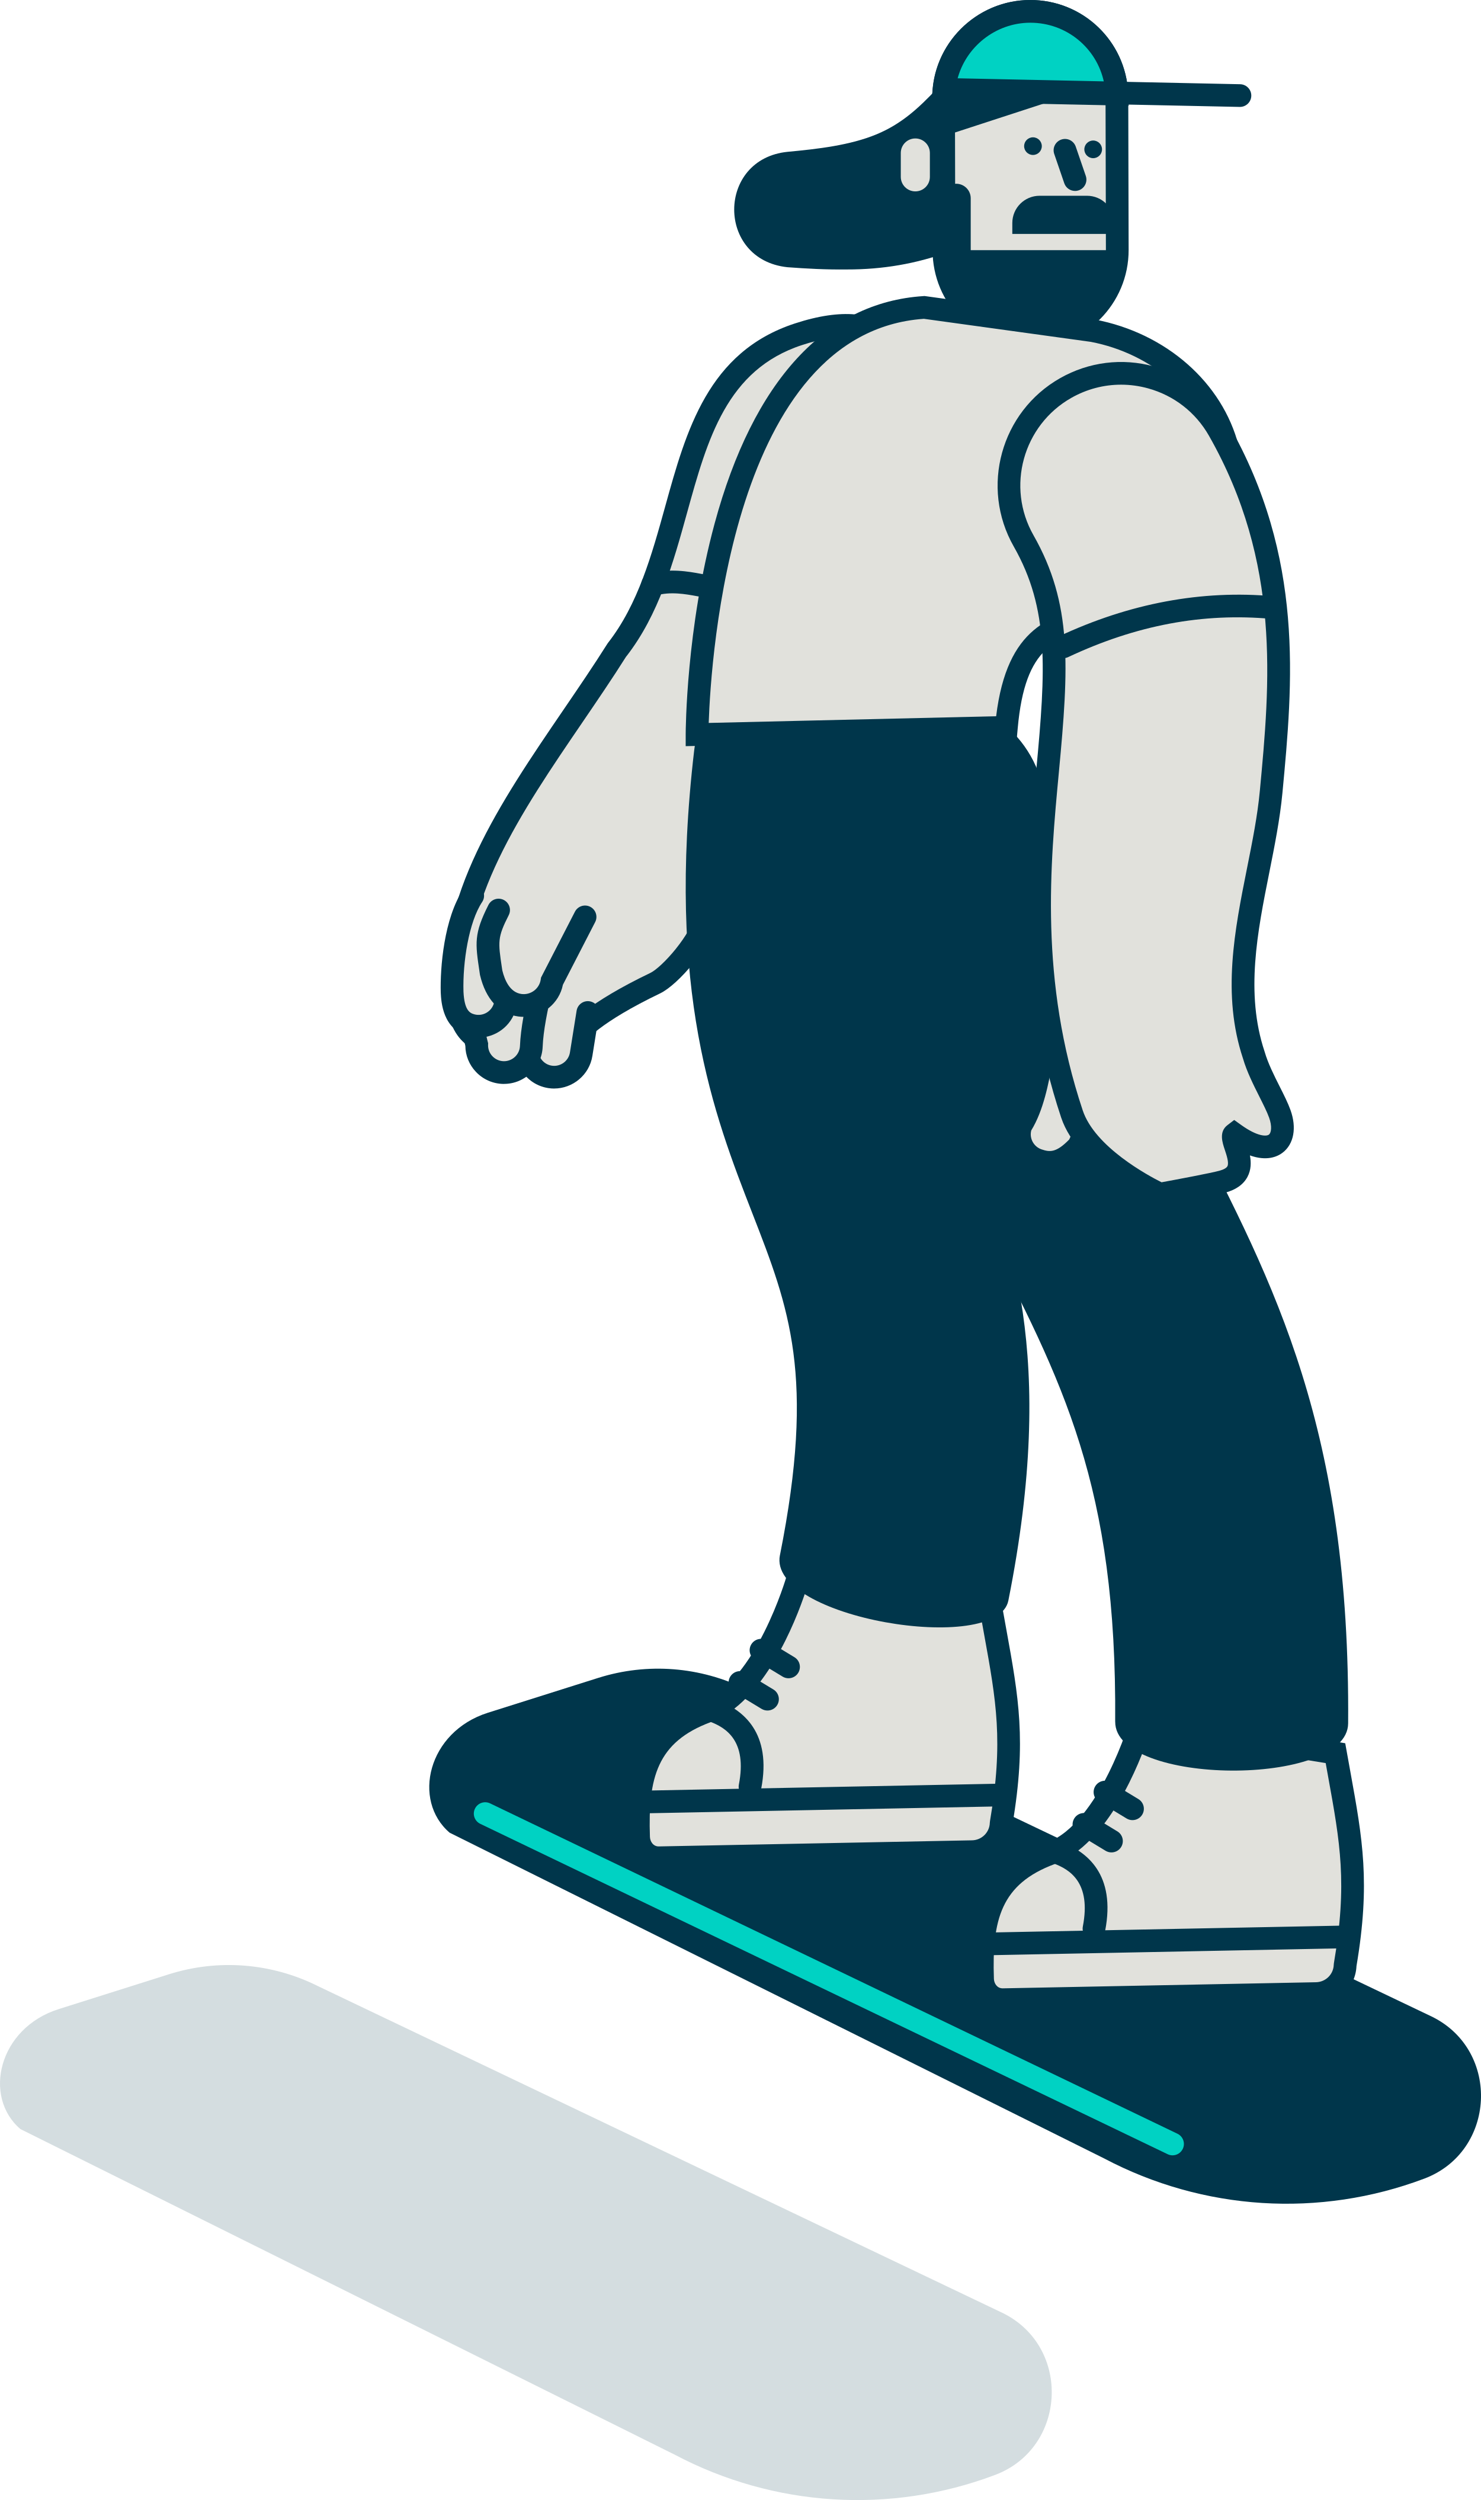 <svg width="234" height="395" viewBox="0 0 234 395" fill="none" xmlns="http://www.w3.org/2000/svg">
<g clip-path="url(#clip0_1435_7793)">
<path d="M163.973 31.778C155.055 38.819 145.208 42.601 133.808 42.574C130.522 42.614 127.43 42.444 124.423 42.22C113.157 41.037 113.238 25.127 124.423 23.989C129.23 23.541 134.324 22.954 138.493 21.224C142.421 19.588 145.1 17.137 148.116 13.933C152.618 9.075 160.212 8.783 165.077 13.283C170.625 18.298 170.05 27.458 163.973 31.782V31.778Z" fill="#00364B"/>
<path d="M162.876 53.196C170.439 53.173 176.552 47.034 176.53 39.483L176.471 15.426C176.449 7.874 170.3 1.771 162.737 1.793C155.175 1.815 149.062 7.955 149.084 15.506L149.142 39.563C149.165 47.114 155.314 53.218 162.876 53.196Z" fill="#E1E1DC"/>
<path d="M162.836 54.988C158.716 54.988 154.843 53.393 151.917 50.493C148.981 47.58 147.361 43.704 147.347 39.572L147.289 15.515C147.262 6.987 154.188 0.027 162.729 0C162.747 0 162.76 0 162.778 0C166.898 0 170.772 1.595 173.698 4.495C176.633 7.408 178.254 11.284 178.267 15.416L178.325 39.473C178.352 48.001 171.423 54.961 162.881 54.984C162.863 54.984 162.85 54.984 162.832 54.984L162.836 54.988ZM162.778 3.585C162.778 3.585 162.756 3.585 162.742 3.585C156.18 3.603 150.862 8.95 150.88 15.502L150.938 39.558C150.947 42.731 152.195 45.711 154.448 47.948C156.692 50.175 159.672 51.403 162.836 51.403C162.85 51.403 162.859 51.403 162.872 51.403C169.434 51.385 174.753 46.038 174.735 39.487L174.677 15.43C174.668 12.257 173.42 9.277 171.167 7.04C168.923 4.813 165.942 3.585 162.778 3.585Z" fill="#00364B"/>
<path d="M176.467 14.87L149.146 14.296C149.734 7.31 155.592 1.815 162.746 1.793C170.12 1.771 176.152 7.579 176.467 14.87Z" fill="#00D2C3"/>
<path d="M178.343 16.703L147.199 16.048L147.361 14.148C148.021 6.238 154.78 0.027 162.738 0C171.099 -0.031 177.899 6.471 178.258 14.794L178.339 16.703H178.343ZM151.257 12.548L174.438 13.037C173.316 7.601 168.527 3.59 162.791 3.59C162.778 3.59 162.765 3.59 162.756 3.59C157.293 3.608 152.572 7.413 151.261 12.553L151.257 12.548Z" fill="#00364B"/>
<path d="M117.968 266.937L226.306 318.654C237.145 324.04 236.359 339.945 225.049 344.212C208.501 350.454 190.117 349.298 174.457 341.025L71.043 289.56C65.074 284.46 67.578 273.614 77.093 270.607L94.517 265.104C102.277 262.653 110.67 263.307 117.968 266.933V266.937Z" fill="#00364B"/>
<path opacity="0.17" d="M50.146 313.757L158.483 365.473C169.322 370.86 168.537 386.765 157.227 391.031C140.678 397.274 122.294 396.118 106.635 387.845L3.221 336.384C-2.748 331.284 -0.244 320.439 9.271 317.432L26.695 311.928C34.455 309.477 42.848 310.131 50.146 313.757Z" fill="#00364B"/>
<path d="M89.687 164.783C80.392 164.783 73.26 167.378 72.259 157.94C70.199 138.503 86.388 120.277 97.478 102.66C110.077 86.558 104.992 59.709 126.154 52.799C139.601 48.407 143.097 54.946 147.581 64.052C152.5 74.05 144.192 82.462 138.685 95.741C135.005 104.614 129.372 113.564 123.919 122.222C119.547 129.164 106.765 135.541 111.204 140.941C114.314 144.728 106.5 153.893 103.524 155.322C90.76 161.458 90.333 164.778 89.687 164.778V164.783Z" fill="#E1E1DC"/>
<path d="M81.007 166.895C75.836 166.895 71.276 165.676 70.477 158.134C68.754 141.875 79.059 126.764 89.027 112.149C91.37 108.712 93.798 105.154 95.966 101.712L96.069 101.564C100.813 95.501 102.99 87.635 105.1 80.026C108.425 68.011 111.863 55.588 125.602 51.102C140.772 46.146 144.866 54.463 149.197 63.27C153.16 71.327 149.444 78.386 145.144 86.564C143.519 89.652 141.84 92.847 140.35 96.433C136.612 105.445 130.939 114.462 125.449 123.183C123.753 125.881 121.019 128.372 118.371 130.783C113.681 135.063 110.952 137.801 112.599 139.809C113.331 140.701 114.09 142.296 113.529 144.828C112.496 149.494 107.133 155.589 104.31 156.946C94.759 161.536 92.402 164.462 91.63 165.421C91.235 165.909 90.697 166.582 89.691 166.582C87.99 166.582 86.366 166.671 84.795 166.756C83.525 166.828 82.25 166.895 81.007 166.895ZM98.955 103.697C96.765 107.175 94.337 110.729 91.994 114.17C82.394 128.251 72.465 142.807 74.05 157.762C74.651 163.436 77.232 163.588 84.602 163.18C86.002 163.104 87.443 163.023 88.973 163.005C90.073 161.652 92.918 158.443 102.752 153.72C104.597 152.832 109.22 147.697 110.023 144.062C110.225 143.157 110.153 142.494 109.821 142.09C105.894 137.313 111.235 132.442 115.948 128.144C118.416 125.894 120.966 123.564 122.406 121.283C127.815 112.692 133.412 103.805 137.034 95.07C138.587 91.328 140.382 87.918 141.966 84.906C146.127 76.996 149.134 71.282 145.979 64.861C141.733 56.234 138.932 50.533 126.724 54.517C114.817 58.407 111.783 69.373 108.565 80.989C106.374 88.908 104.108 97.091 98.964 103.706L98.955 103.697Z" fill="#00364B"/>
<path d="M156.652 254.574L125.989 249.586C125.989 249.586 121.016 266.947 111.658 270.416C101.788 274.077 100.576 281.06 100.89 290.291C100.953 292.089 102.327 293.558 104.126 293.527L153.614 292.564C156.1 292.514 158.111 290.52 158.178 288.037C160.598 273.844 158.906 267.288 156.652 254.578V254.574Z" fill="#E1E1DC"/>
<path d="M104.068 295.314C101.37 295.314 99.194 293.15 99.099 290.349C98.808 281.762 99.485 273.019 111.034 268.734C119.427 265.62 124.216 249.253 124.265 249.087L124.705 247.555L158.201 253.004L158.425 254.255C158.632 255.415 158.834 256.522 159.027 257.589C160.939 268.116 162.2 275.08 159.978 288.211C159.821 291.594 157.07 294.279 153.659 294.346L104.171 295.31C104.14 295.31 104.104 295.31 104.072 295.31L104.068 295.314ZM127.236 251.601C125.733 256.087 120.76 268.949 112.286 272.095C103.807 275.241 102.371 280.897 102.69 290.228C102.717 290.967 103.229 291.751 104.099 291.729L153.587 290.765C155.117 290.734 156.352 289.515 156.392 287.987L156.419 287.731C158.564 275.147 157.411 268.779 155.494 258.234C155.369 257.553 155.243 256.858 155.117 256.141L127.241 251.606L127.236 251.601Z" fill="#00364B"/>
<path d="M121.258 270.257C120.94 270.257 120.621 270.172 120.329 269.997L115.985 267.362C115.136 266.847 114.867 265.745 115.383 264.898C115.899 264.051 117.004 263.782 117.852 264.297L122.197 266.932C123.045 267.447 123.314 268.55 122.798 269.397C122.461 269.953 121.869 270.257 121.263 270.257H121.258Z" fill="#00364B"/>
<path d="M124.583 265.16C124.264 265.16 123.945 265.075 123.654 264.9L119.309 262.265C118.461 261.749 118.191 260.647 118.708 259.8C119.224 258.953 120.328 258.684 121.176 259.199L125.521 261.834C126.369 262.35 126.638 263.452 126.122 264.299C125.786 264.855 125.193 265.16 124.587 265.16H124.583Z" fill="#00364B"/>
<path d="M100.921 286.517C99.947 286.517 99.143 285.737 99.125 284.76C99.107 283.769 99.893 282.954 100.885 282.931L157.553 281.825C158.532 281.807 159.367 282.591 159.385 283.581C159.403 284.572 158.617 285.387 157.625 285.41L100.957 286.517C100.957 286.517 100.934 286.517 100.921 286.517Z" fill="#00364B"/>
<path d="M112.686 270.293C117.753 272.148 119.692 276.15 118.502 282.294L112.686 270.293Z" fill="#E1E1DC"/>
<path d="M118.507 284.088C118.395 284.088 118.278 284.079 118.166 284.057C117.192 283.869 116.554 282.928 116.743 281.955C118.08 275.036 114.714 272.947 112.071 271.979C111.142 271.639 110.661 270.608 111.002 269.68C111.344 268.753 112.376 268.273 113.305 268.614C117.425 270.124 121.981 273.781 120.266 282.636C120.1 283.492 119.351 284.088 118.507 284.088Z" fill="#00364B"/>
<path d="M123.233 245.709C128.879 217.399 124.687 206.639 118.893 191.752C112.802 176.111 105.226 156.644 109.683 118.546C110.863 108.467 120.001 101.252 130.095 102.431C140.19 103.609 147.416 112.734 146.235 122.813C142.838 151.839 147.636 164.164 153.192 178.437C159.696 195.14 167.065 214.07 159.323 252.884C157.582 261.627 121.245 255.662 123.228 245.709H123.233Z" fill="#00364B"/>
<path d="M211 276.992L180.336 272.004C180.336 272.004 175.363 289.365 166.005 292.834C156.136 296.495 154.924 303.478 155.238 312.709C155.301 314.507 156.674 315.976 158.474 315.945L207.962 314.982C210.448 314.932 212.459 312.938 212.526 310.455C214.945 296.262 213.253 289.706 211 276.996V276.992Z" fill="#E1E1DC"/>
<path d="M158.415 317.736C155.718 317.736 153.541 315.571 153.447 312.77C153.155 304.184 153.833 295.44 165.381 291.156C173.774 288.042 178.563 271.675 178.613 271.509L179.053 269.977L212.548 275.426L212.773 276.676C212.979 277.837 213.181 278.944 213.374 280.011C215.286 290.538 216.547 297.502 214.326 310.633C214.169 314.016 211.417 316.701 208.006 316.768L158.519 317.731C158.487 317.731 158.451 317.731 158.42 317.731L158.415 317.736ZM181.584 274.023C180.08 278.509 175.107 291.371 166.633 294.517C158.155 297.663 156.719 303.319 157.038 312.649C157.065 313.384 157.554 314.151 158.415 314.151C158.424 314.151 158.433 314.151 158.442 314.151L207.93 313.187C209.46 313.156 210.695 311.937 210.735 310.409L210.762 310.153C212.907 297.569 211.754 291.201 209.837 280.656C209.712 279.975 209.586 279.28 209.46 278.563L181.584 274.028V274.023Z" fill="#00364B"/>
<path d="M175.606 292.675C175.287 292.675 174.969 292.59 174.677 292.415L170.332 289.78C169.484 289.265 169.215 288.162 169.731 287.315C170.247 286.468 171.351 286.2 172.2 286.715L176.544 289.35C177.392 289.865 177.662 290.968 177.146 291.815C176.809 292.371 176.217 292.675 175.611 292.675H175.606Z" fill="#00364B"/>
<path d="M178.93 287.574C178.612 287.574 178.293 287.489 178.001 287.314L173.657 284.679C172.808 284.163 172.539 283.061 173.055 282.214C173.571 281.367 174.675 281.098 175.524 281.613L179.868 284.249C180.717 284.764 180.986 285.866 180.47 286.713C180.133 287.269 179.541 287.574 178.935 287.574H178.93Z" fill="#00364B"/>
<path d="M155.268 308.938C154.294 308.938 153.491 308.159 153.473 307.182C153.455 306.191 154.24 305.376 155.232 305.353L211.901 304.246C212.898 304.233 213.71 305.013 213.732 306.003C213.75 306.993 212.965 307.809 211.973 307.831L155.304 308.938C155.304 308.938 155.282 308.938 155.268 308.938Z" fill="#00364B"/>
<path d="M167.033 292.711C172.1 294.566 174.039 298.568 172.85 304.712L167.033 292.711Z" fill="#E1E1DC"/>
<path d="M172.854 306.506C172.742 306.506 172.626 306.497 172.513 306.475C171.539 306.287 170.902 305.345 171.091 304.373C172.428 297.454 169.062 295.365 166.418 294.397C165.489 294.057 165.009 293.026 165.35 292.098C165.691 291.17 166.723 290.691 167.653 291.032C171.773 292.542 176.328 296.199 174.614 305.054C174.448 305.91 173.698 306.506 172.854 306.506Z" fill="#00364B"/>
<path d="M176.199 272.015C176.478 234.778 168.035 218.484 155.262 193.822C147.16 178.181 137.977 160.457 129.373 134.276C126.205 124.632 131.465 114.253 141.124 111.089C150.782 107.925 161.177 113.177 164.346 122.821C172.025 146.192 180.486 162.527 187.954 176.94C201.58 203.246 213.349 225.963 213.008 272.289C212.931 282.39 176.128 282.166 176.204 272.015H176.199Z" fill="#00364B"/>
<path d="M186.687 91.413C174.64 101.232 161.027 92.476 159.012 114.919L110.135 116.057C110.135 116.057 110.207 50.851 146.018 48.57L172.638 52.245C192.485 55.992 202.777 78.296 186.687 91.413Z" fill="#E1E1DC"/>
<path d="M108.34 117.896V116.058C108.34 115.381 108.412 99.329 112.914 82.702C119.014 60.192 130.423 47.769 145.903 46.783L146.082 46.77L172.967 50.48C184.237 52.609 193.169 60.461 195.722 70.486C197.85 78.835 194.968 86.969 187.819 92.799C183.205 96.559 178.429 97.765 174.21 98.831C166.845 100.691 161.975 101.919 160.799 115.077L160.656 116.672L108.336 117.891L108.34 117.896ZM145.957 50.373C115.661 52.506 112.335 103.788 111.976 114.221L157.393 113.163C159.13 98.939 166.037 97.195 173.335 95.353C177.374 94.332 181.557 93.279 185.552 90.021C191.575 85.109 194.017 78.31 192.248 71.368C190.076 62.836 182.083 55.867 172.348 54.012L145.957 50.368V50.373Z" fill="#00364B"/>
<path d="M163.21 24.483C163.981 24.483 164.606 23.859 164.606 23.089C164.606 22.319 163.981 21.695 163.21 21.695C162.439 21.695 161.814 22.319 161.814 23.089C161.814 23.859 162.439 24.483 163.21 24.483Z" fill="#00364B"/>
<path d="M172.724 24.991C173.495 24.991 174.12 24.367 174.12 23.597C174.12 22.827 173.495 22.203 172.724 22.203C171.953 22.203 171.328 22.827 171.328 23.597C171.328 24.367 171.953 24.991 172.724 24.991Z" fill="#00364B"/>
<path d="M195.911 16.893C195.911 16.893 195.884 16.893 195.87 16.893L151.037 15.952C150.045 15.93 149.26 15.114 149.278 14.124C149.3 13.147 150.099 12.367 151.073 12.367C151.086 12.367 151.1 12.367 151.113 12.367L195.947 13.308C196.938 13.331 197.724 14.146 197.706 15.137C197.684 16.114 196.885 16.893 195.911 16.893Z" fill="#00364B"/>
<path d="M170.329 14.597L149.629 21.342V14.207L170.329 14.597Z" fill="#00364B"/>
<path d="M176.056 36.962H159.947V35.236C159.947 32.857 161.877 30.93 164.26 30.93H171.742C174.126 30.93 176.056 32.857 176.056 35.236V36.962Z" fill="#00364B"/>
<path d="M170.489 51.704C164.636 52.981 158.586 52.103 152.374 49.401L149.156 39.523H177.253L170.484 51.704H170.489Z" fill="#00364B"/>
<path d="M169.856 30.167C169.111 30.167 168.415 29.701 168.159 28.957L166.571 24.328C166.247 23.391 166.75 22.374 167.688 22.051C168.626 21.728 169.645 22.23 169.968 23.167L171.557 27.796C171.88 28.733 171.378 29.75 170.44 30.073C170.247 30.14 170.049 30.172 169.856 30.172V30.167Z" fill="#00364B"/>
<path d="M165.894 162.066C164.421 165.065 164.354 173.064 161.284 177.859C160.526 180.122 161.76 182.569 164.031 183.313C166.275 184.048 167.999 183.649 170.436 181.064L172.976 175.524" fill="#E1E1DC"/>
<path d="M165.875 185.441C165.112 185.441 164.313 185.297 163.469 185.019C161.916 184.508 160.65 183.424 159.919 181.963C159.183 180.502 159.062 178.844 159.582 177.293L159.654 177.083L159.775 176.894C161.445 174.282 162.154 170.468 162.778 167.102C163.218 164.727 163.599 162.679 164.286 161.276C164.721 160.389 165.798 160.021 166.687 160.456C167.576 160.891 167.944 161.966 167.509 162.854C167.037 163.813 166.683 165.726 166.31 167.752C165.677 171.176 164.887 175.424 162.939 178.602C162.791 179.189 162.854 179.803 163.132 180.35C163.438 180.95 163.954 181.398 164.596 181.609C165.875 182.03 166.88 182.147 168.936 180.04L171.35 174.775C171.763 173.874 172.827 173.479 173.729 173.892C174.631 174.304 175.026 175.366 174.613 176.267L171.947 182.075L171.745 182.29C169.726 184.432 167.908 185.436 165.879 185.436L165.875 185.441Z" fill="#00364B"/>
<path d="M183.272 188.668C183.272 188.668 171.849 183.433 169.371 176.007C162.392 155.074 164.129 136.624 165.525 121.799C167.055 105.531 167.634 95.82 161.732 85.45C156.894 76.944 159.874 66.134 168.388 61.303C176.907 56.472 187.733 59.448 192.571 67.949C204.281 88.528 202.454 107.965 200.839 125.111C199.586 138.403 193.478 152.838 198.096 166.695C199.052 170.007 201.301 173.489 202.199 175.962C203.725 180.18 201.05 183.496 195.035 179.176C193.931 180.027 198.509 185.203 193.182 186.682C191.292 187.207 183.272 188.659 183.272 188.659V188.668Z" fill="#E1E1DC"/>
<path d="M183.034 190.531L182.523 190.297C182.029 190.069 170.359 184.646 167.666 176.575C160.566 155.283 162.321 136.627 163.735 121.636C165.234 105.722 165.808 96.24 160.171 86.34C154.848 76.992 158.138 65.062 167.5 59.747C172.038 57.174 177.307 56.516 182.334 57.9C187.365 59.285 191.553 62.539 194.134 67.07C206.126 88.137 204.268 107.874 202.625 125.284C202.235 129.416 201.378 133.701 200.552 137.846C198.676 147.23 196.737 156.937 199.802 166.133L199.825 166.205C200.341 167.993 201.324 169.951 202.195 171.677C202.859 172.994 203.487 174.24 203.891 175.361C204.915 178.184 204.434 180.774 202.643 182.128C201.777 182.782 200.121 183.486 197.491 182.553C197.693 183.633 197.697 184.83 197.1 185.946C196.472 187.125 195.314 187.958 193.662 188.415C191.719 188.953 183.923 190.369 183.591 190.427L183.034 190.526V190.531ZM177.123 60.778C174.399 60.778 171.706 61.481 169.273 62.861C161.63 67.2 158.946 76.933 163.29 84.565C169.457 95.402 168.874 105.337 167.307 121.968C165.929 136.627 164.21 154.867 171.073 175.441C172.998 181.213 181.396 185.731 183.528 186.797C186.068 186.331 191.333 185.341 192.702 184.964C193.353 184.785 193.788 184.534 193.932 184.265C194.21 183.737 193.802 182.513 193.532 181.702C193.124 180.483 192.567 178.82 193.945 177.763L195.004 176.952L196.091 177.731C198.698 179.605 200.108 179.555 200.485 179.268C200.871 178.977 201.01 177.937 200.52 176.58C200.188 175.661 199.605 174.505 198.994 173.286C198.061 171.43 197.002 169.329 196.391 167.231C193.039 157.143 195.072 146.975 197.038 137.142C197.886 132.898 198.689 128.892 199.057 124.948C200.646 108.062 202.45 88.926 191.014 68.84C188.909 65.142 185.489 62.485 181.387 61.356C179.982 60.97 178.55 60.778 177.132 60.778H177.123Z" fill="#00364B"/>
<path d="M168.003 103.991C167.329 103.991 166.683 103.61 166.378 102.96C165.956 102.064 166.342 100.997 167.24 100.576C178.451 95.315 189.887 93.172 201.247 94.212C202.235 94.302 202.962 95.176 202.872 96.162C202.782 97.147 201.907 97.874 200.92 97.784C190.058 96.789 179.542 98.761 168.77 103.82C168.523 103.937 168.263 103.991 168.007 103.991H168.003Z" fill="#00364B"/>
<path d="M111.639 94.413C111.581 94.413 111.518 94.413 111.455 94.404C111.06 94.364 110.602 94.279 110.073 94.185C108.412 93.88 105.903 93.414 103.623 94.095C102.671 94.377 101.675 93.84 101.388 92.889C101.105 91.939 101.644 90.94 102.595 90.658C105.705 89.73 108.847 90.308 110.728 90.658C111.181 90.743 111.567 90.814 111.818 90.837C112.806 90.936 113.524 91.814 113.425 92.8C113.331 93.723 112.55 94.413 111.643 94.413H111.639Z" fill="#00364B"/>
<path d="M153.375 31.326C153.375 30.058 152.346 29.031 151.077 29.031C149.808 29.031 148.779 30.058 148.779 31.326V41.45C148.779 42.717 149.808 43.744 151.077 43.744C152.346 43.744 153.375 42.717 153.375 41.45V31.326Z" fill="#00364B"/>
<path d="M146.922 24.169C146.922 22.902 145.893 21.875 144.624 21.875C143.355 21.875 142.326 22.902 142.326 24.169V27.943C142.326 29.21 143.355 30.238 144.624 30.238C145.893 30.238 146.922 29.21 146.922 27.943V24.169Z" fill="#E1E1DC"/>
<path d="M85.482 152.5C83.404 156.475 82.686 160.724 83.296 165.236C82.937 167.598 84.566 169.799 86.931 170.148C89.27 170.493 91.451 168.893 91.824 166.563L92.878 159.975" fill="#E1E1DC"/>
<path d="M87.561 171.987C87.269 171.987 86.973 171.965 86.672 171.92C85.052 171.682 83.624 170.826 82.65 169.509C81.73 168.268 81.322 166.762 81.488 165.238C80.882 160.443 81.69 155.876 83.889 151.668C84.347 150.79 85.433 150.449 86.313 150.906C87.192 151.363 87.534 152.448 87.076 153.326C85.191 156.934 84.517 160.86 85.079 164.996L85.115 165.251L85.074 165.507C84.971 166.175 85.137 166.838 85.541 167.38C85.94 167.922 86.533 168.276 87.197 168.375C88.557 168.577 89.836 167.636 90.052 166.282L91.106 159.69C91.263 158.713 92.183 158.045 93.162 158.202C94.14 158.359 94.809 159.278 94.652 160.255L93.597 166.842C93.121 169.827 90.509 171.983 87.561 171.983V171.987Z" fill="#00364B"/>
<path d="M75.939 152.121C74.364 156.316 74.166 160.622 75.324 165.032C75.257 167.416 77.142 169.406 79.53 169.464C81.891 169.523 83.861 167.672 83.946 165.315C84.139 160.273 86.648 151.207 87.977 148.227" fill="#E1E1DC"/>
<path d="M79.638 171.257C79.589 171.257 79.539 171.257 79.486 171.257C77.847 171.216 76.326 170.54 75.199 169.352C74.136 168.232 73.548 166.784 73.525 165.252C72.34 160.564 72.587 155.934 74.257 151.489C74.602 150.561 75.639 150.091 76.568 150.44C77.497 150.79 77.969 151.82 77.618 152.748C76.187 156.557 75.998 160.537 77.057 164.575L77.125 164.826L77.116 165.081C77.098 165.753 77.34 166.394 77.807 166.883C78.274 167.371 78.898 167.649 79.575 167.667C80.949 167.698 82.107 166.614 82.156 165.243C82.362 159.86 84.997 150.507 86.344 147.491C86.748 146.586 87.811 146.183 88.713 146.586C89.62 146.989 90.024 148.047 89.62 148.952C88.404 151.677 85.931 160.488 85.742 165.377C85.621 168.644 82.901 171.252 79.638 171.252V171.257Z" fill="#00364B"/>
<path d="M74.684 141.516C72.198 145.249 71.3 152.182 71.43 156.739C71.56 159.334 72.211 161.409 74.527 162.005C76.816 162.597 79.154 161.234 79.769 158.958L81.269 149.282" fill="#E1E1DC"/>
<path d="M75.591 163.935C75.088 163.935 74.581 163.872 74.078 163.742C69.926 162.671 69.711 158.275 69.639 156.827C69.527 152.897 70.151 145.09 73.189 140.524C73.737 139.699 74.85 139.475 75.68 140.022C76.506 140.568 76.731 141.684 76.183 142.509C74.069 145.682 73.095 152.045 73.23 156.688C73.373 159.61 74.208 160.072 74.98 160.269C76.282 160.605 77.624 159.848 78.019 158.575L79.5 149.011C79.652 148.035 80.568 147.362 81.546 147.515C82.525 147.667 83.198 148.581 83.046 149.558L81.506 159.431C80.775 162.138 78.288 163.939 75.595 163.939L75.591 163.935Z" fill="#00364B"/>
<path d="M78.773 143.785C76.654 147.966 76.897 148.943 77.597 153.658C78.239 156.36 79.666 158.489 82.144 158.825C84.594 159.157 86.852 157.458 87.211 155.016L92.431 144.87" fill="#E1E1DC"/>
<path d="M82.74 160.659C82.462 160.659 82.183 160.641 81.901 160.601C78.898 160.198 76.748 157.876 75.846 154.071L75.819 153.923L75.752 153.457C75.092 149.021 74.868 147.528 77.174 142.975C77.623 142.092 78.701 141.738 79.589 142.186C80.473 142.635 80.828 143.71 80.379 144.593C78.588 148.124 78.687 148.765 79.306 152.929L79.365 153.318C79.751 154.905 80.59 156.805 82.39 157.047C83.862 157.244 85.226 156.214 85.437 154.753L85.482 154.457L90.841 144.046C91.294 143.163 92.376 142.818 93.26 143.271C94.14 143.724 94.49 144.804 94.037 145.686L88.938 155.591C88.35 158.539 85.72 160.655 82.749 160.655L82.74 160.659Z" fill="#00364B"/>
<g style="mix-blend-mode:lighten">
<path d="M185.26 340.535C185 340.535 184.735 340.476 184.483 340.355L75.881 288.159C74.988 287.729 74.611 286.658 75.042 285.766C75.472 284.874 76.545 284.498 77.438 284.928L186.041 337.124C186.934 337.554 187.311 338.625 186.88 339.517C186.57 340.158 185.929 340.535 185.26 340.535Z" fill="#00D2C3"/>
</g>
</g>
<defs>
<clipPath id="clip0_1435_7793">
<rect width="234" height="395" fill="white"/>
</clipPath>
</defs>
</svg>
